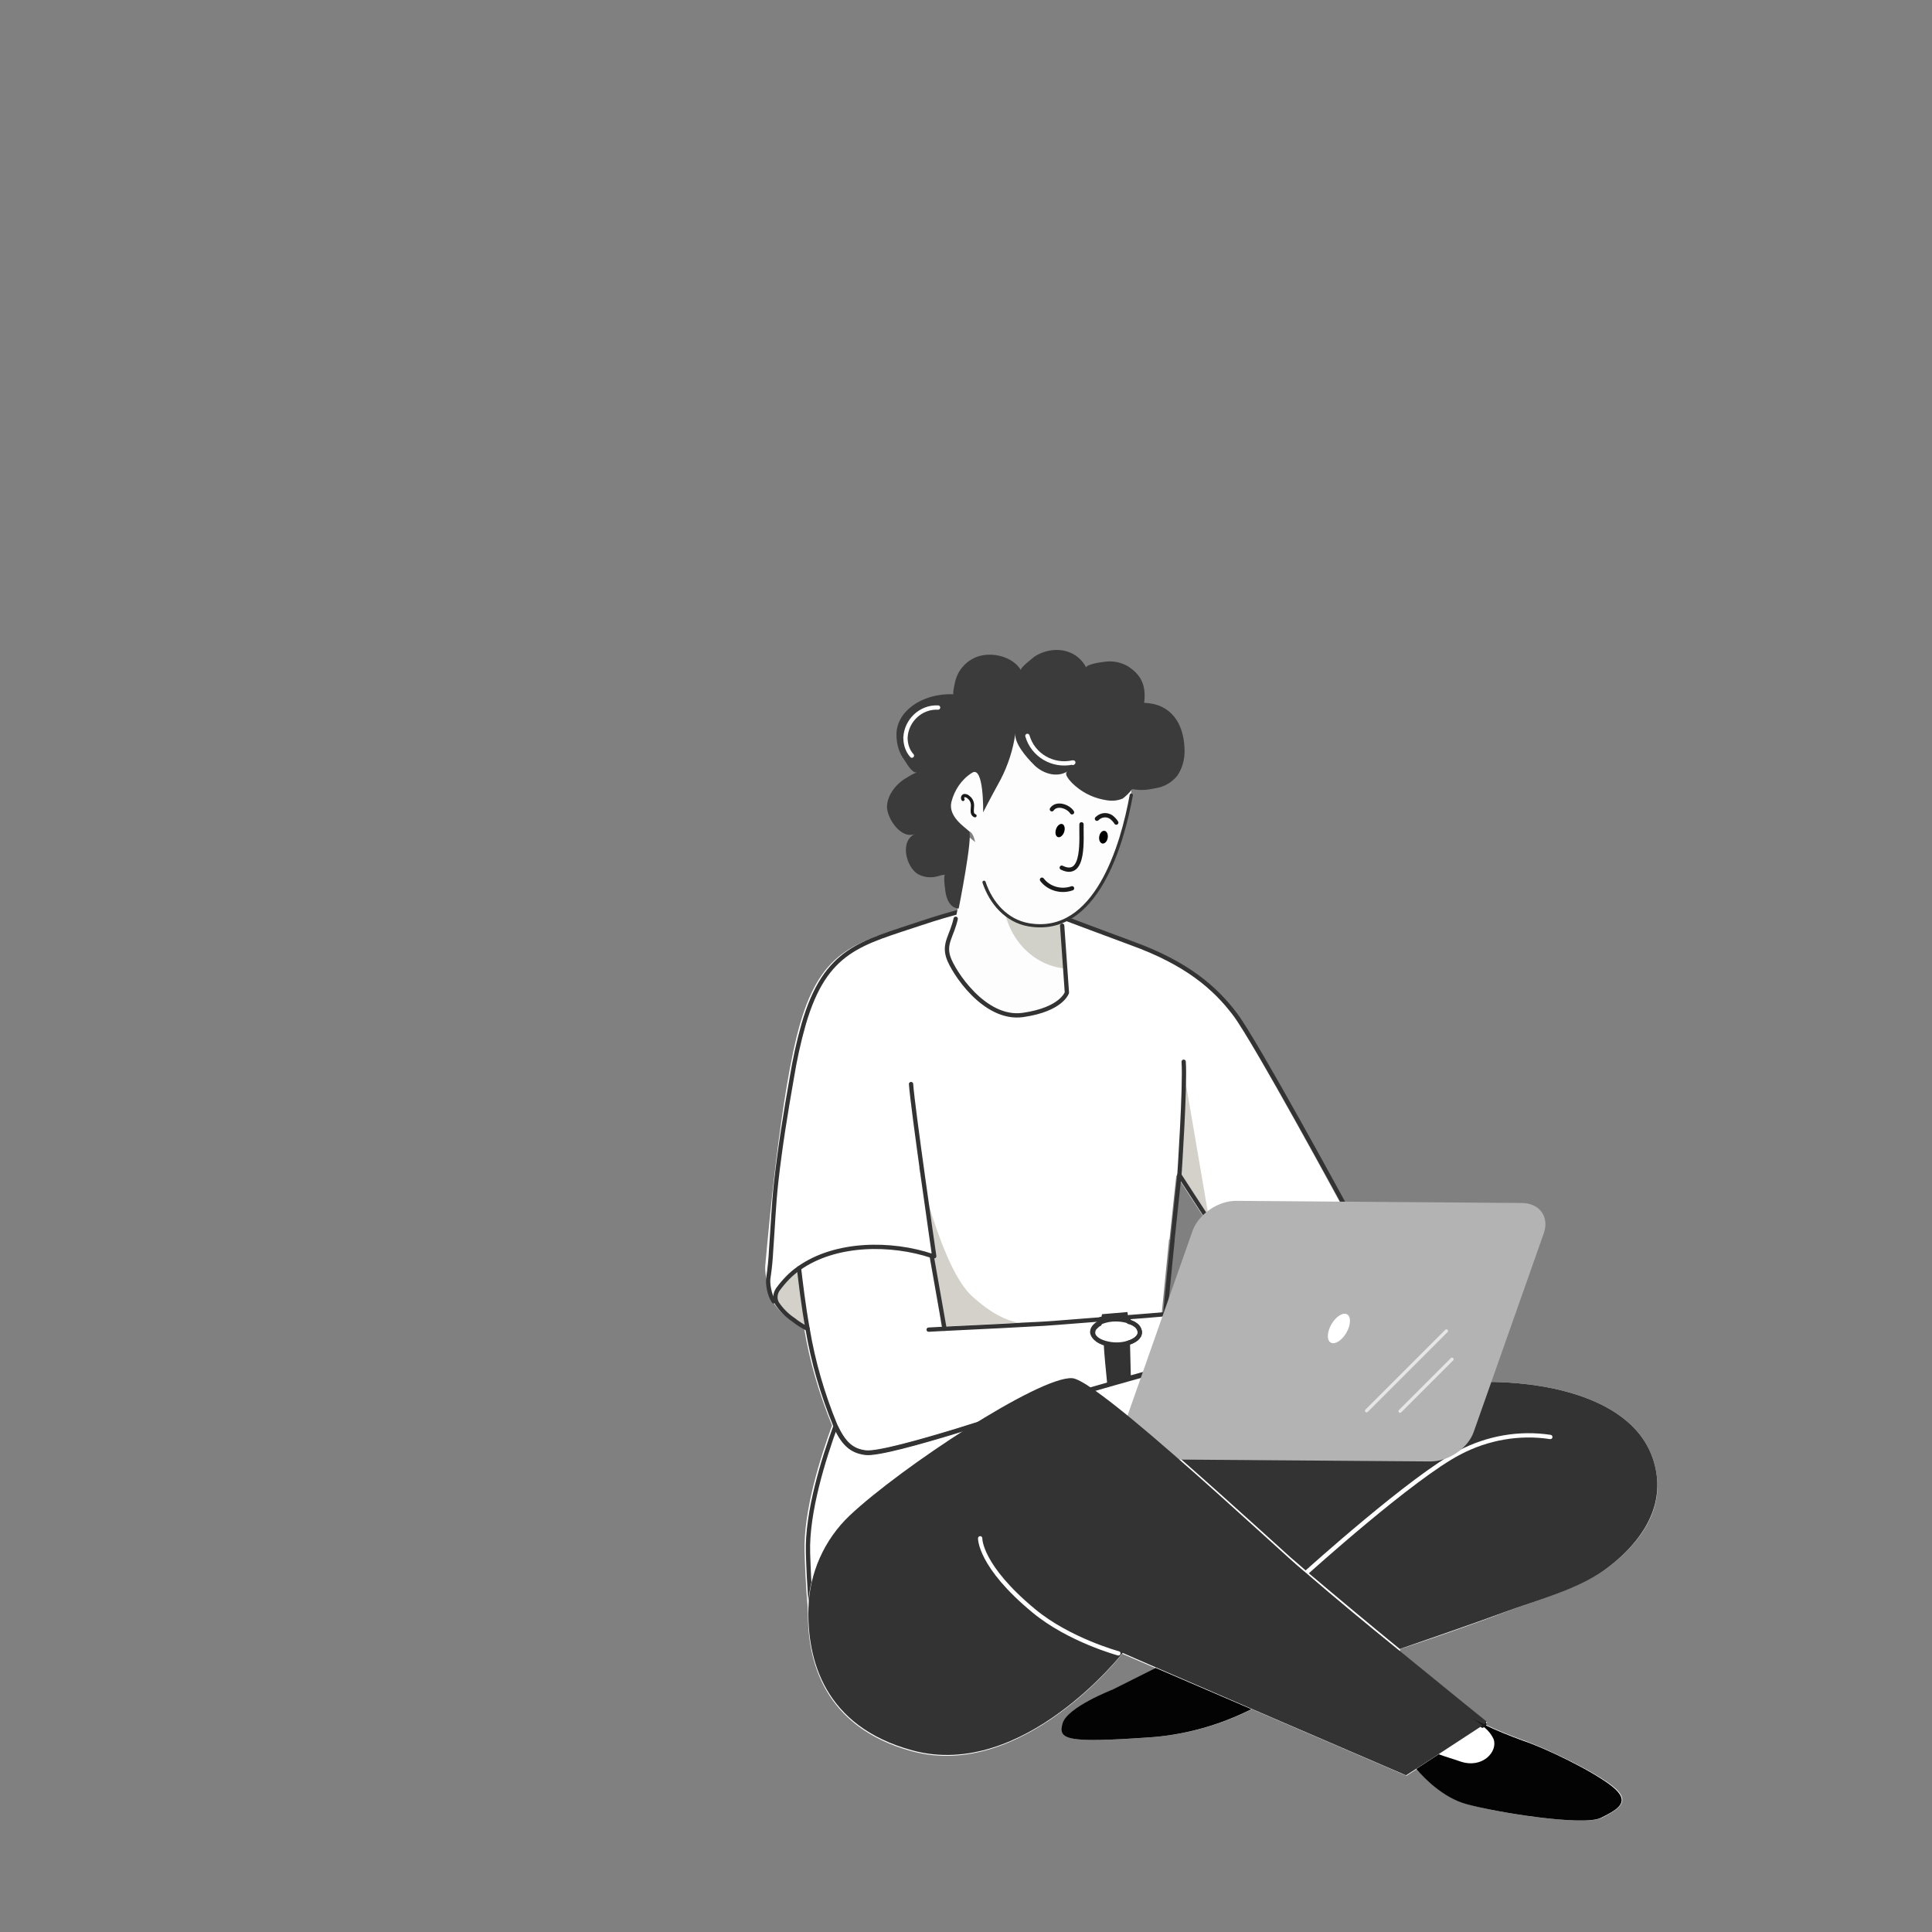 <?xml version="1.0" encoding="utf-8"?>
<!-- Generator: Adobe Illustrator 25.2.2, SVG Export Plug-In . SVG Version: 6.00 Build 0)  -->
<svg version="1.1" id="Layer_1" xmlns="http://www.w3.org/2000/svg" xmlns:xlink="http://www.w3.org/1999/xlink" x="0px" y="0px"
	 viewBox="0 0 450 450" style="enable-background:new 0 0 450 450;" xml:space="preserve">
<rect x="0" y="0" width="450" height="450" fill="#808080" stroke="none"/>
<style type="text/css">
	.st0{fill:none;}
	.st1{fill:#FFFFFF;}
	.st2{fill:#D3D1CA;}
	.st3{fill:none;stroke:#333333;stroke-linecap:round;stroke-linejoin:round;}
	.st4{fill:#333333;}
	.st5{fill:#FDFDFD;}
	.st6{fill:#D2D1C9;}
	.st7{fill:#3B3B3B;}
	.st8{fill:none;stroke:#1A1A1A;stroke-linecap:round;stroke-linejoin:round;}
	.st9{fill:#010101;}
	.st10{fill:none;stroke:#FFFFFF;stroke-linecap:round;stroke-linejoin:round;}
	.st11{fill:none;stroke:#1A1A1A;stroke-width:0.75;stroke-linecap:round;stroke-linejoin:round;}
	.st12{fill:none;stroke:#333333;stroke-width:0.75;stroke-linecap:round;stroke-linejoin:round;}
	.st13{fill:#030303;}
	.st14{fill:none;stroke:#FFFFFF;stroke-width:0.5;stroke-linecap:round;stroke-linejoin:round;}
	.st15{fill:#B3B3B3;}
	.st16{fill:none;stroke:#E6E6E6;stroke-width:0.75;stroke-linecap:round;stroke-linejoin:round;}
</style>
<g id="Layer_2_1_">
	<g id="Layer_1-2">
		<rect class="st0" width="450" height="450"/>
		<path class="st1" d="M272.4,288.7c0.9-8.7,1.6-15,1.6-15l18.4,28.3l20.4-20.7c0,0-21-38.8-25.8-45.1s-11.5-12-24.2-16.7
			s-26.4-9.9-26.4-9.9s-8.6,0.5-22.6,5.2s-22.3,6-27.4,23.5c-4.6,15.8-7.5,49.4-8.1,55.9c-0.1,0.8-0.1,1.5,0,2.3
			c0.2,2.2,0.8,4.4,1.7,6.5c0.1,0.2,0.1,0.3,0.2,0.5c1,1.5,2.3,2.8,3.8,3.8c1,0.8,2.1,1.5,3.3,2.1c1.3,7.8,3.5,15.3,6.5,22.6
			c-2.7,7.4-6.7,20-6.4,29.5c0.5,16.2,1.8,20.6,1.8,20.6s80.6-42.7,79-42.4c-0.6,0.1,0.1-9.2,1.1-20.8l5.5-1.6l3.4-12.1l-7.6,0.6
			c0.6-6,1.2-12,1.7-17.1L272.4,288.7z"/>
		<path class="st2" d="M186.1,295.9c-1.9,1.3-3.5,3-4.9,4.9c-0.7,1-0.8,2.3-0.2,3.3c1,1.5,2.3,2.8,3.8,3.8c1,0.8,2.1,1.5,3.3,2.1"/>
		<path class="st3" d="M186.1,295.4c-1.9,1.3-3.5,3-4.9,4.9c-0.7,1-0.8,2.3-0.2,3.3c1,1.5,2.3,2.8,3.8,3.8c1,0.8,2.1,1.5,3.3,2.1"/>
		<path class="st3" d="M269,339.9c1.6-0.3-79,42.4-79,42.4s-1.3-4.4-1.8-20.6c-0.3-9.5,3.7-22.1,6.4-29.5c1.8,4,3.7,5.8,7,6.2
			c5.3,0.7,39.6-11,39.6-11l17.2-4.9l4.6-1.3l7.1-2C269,330.7,268.4,340,269,339.9z"/>
		<path class="st3" d="M220,309.5l-3.7,0.2"/>
		<path class="st3" d="M278.9,305.4l-3.4,12.1l-5.5,1.5l-7.1,2l-0.2-8.2c1.7-0.5,2.8-1.4,2.8-2.5c-0.1-0.8-0.5-1.5-1.2-1.8
			c-0.4-0.3-0.9-0.5-1.4-0.6c0-0.4-0.1-0.8-0.1-1.1l1.3-0.1c2.6-0.2,5.1-0.4,7.3-0.6L278.9,305.4z"/>
		<path class="st4" d="M262.9,307.8c-0.9-0.3-1.9-0.4-2.9-0.4c-1.4,0-2.7,0.3-3.9,0.9l0.4-1.1h-0.1l0.3-1.1l5.9-0.5
			c0,0,0.1,0.4,0.1,1c0,0,0,0.1,0,0.1C262.8,307,262.8,307.4,262.9,307.8z"/>
		<path class="st3" d="M265.5,310.3c0,1.1-1.1,2-2.8,2.5c-1.7,0.5-3.5,0.5-5.3,0c-1.8-0.5-3-1.5-3-2.6c0-0.5,0.3-1,0.6-1.3
			c0.1-0.1,0.1-0.1,0.2-0.2c0.2-0.2,0.5-0.4,0.7-0.5h0c1.2-0.6,2.6-0.9,3.9-0.9c1,0,1.9,0.1,2.9,0.4c0.5,0.2,1,0.4,1.4,0.6
			C265,308.9,265.4,309.5,265.5,310.3z"/>
		<path class="st4" d="M263,321.1l-4.6,1.3c-0.2-2.1-0.7-7.8-0.9-9.5c1.7,0.5,3.5,0.4,5.3,0L263,321.1z"/>
		<path class="st3" d="M256.4,307.2l-0.4,1.1h0l0,0l0.3-1L256.4,307.2z"/>
		<polygon class="st2" points="276.3,251.5 274.7,272.9 281.5,283.3 276.3,252.9 		"/>
		<path class="st3" d="M180.2,303.1c-1-1.4-1.5-4.3-1.2-5.7c0.3-2,0.5-4.1,0.6-6.1c0.4-5.4,0.6-10.7,1.2-16.1c0.9-8,2.2-16.1,3.6-24
			c0.7-4.3,1.6-8.5,2.8-12.7c5.1-17.5,13.4-18.8,27.4-23.5s22.6-5.2,22.6-5.2s13.7,5.2,26.4,9.9c12.7,4.6,19.4,10.3,24.2,16.7
			s25.8,45.1,25.8,45.1L293.1,302l-18.4-28.3c0,0-0.7,6.3-1.6,15v0.2c-0.5,5.1-1.1,11.1-1.7,17.1"/>
		<path class="st2" d="M214,271.9c0,0,5.3,23.5,12.4,30c9.2,8.4,14.4,6,14.4,6l-21.6,1.1C219.3,309,215.6,271.8,214,271.9z"/>
		<path class="st3" d="M258.4,322.4l-17.2,4.9c0,0-34.3,11.7-39.6,11c-3.3-0.4-5.1-2.2-7-6.2c-3-7.3-5.2-14.8-6.5-22.6
			c-1-5.5-1.6-10.8-2-14.1c8.6-6.1,21.6-6,30.9-2.9l3,17c6.7-0.3,20.1-1,21.6-1.1c0.8,0,7.4-0.5,14.8-1.1h0.1l-0.4,1.1h0
			c-0.3,0.1-0.5,0.3-0.7,0.5c-0.1,0-0.1,0.1-0.2,0.2c-0.4,0.3-0.6,0.8-0.6,1.3c0,1.1,1.2,2.1,3,2.6
			C257.6,314.6,258.2,320.3,258.4,322.4z"/>
		<path class="st3" d="M212.2,252.5c0.4,5.7,5.4,40.1,5.4,40.1l-0.5-0.2"/>
		<path class="st3" d="M275.7,247.3c0.4,5.7-1,26.5-1,26.5"/>
		<path class="st5" d="M248.6,231.3c0,0-1.2,3.9-10.2,5.2S222,226.3,220.9,223s0.8-5,1.7-9s2.9-19.2,2.9-19.2l9.1,7.4l10.9,8.9
			l1.9,4.6l0.7,9.9L248.6,231.3z"/>
		<path class="st6" d="M248.2,225.6c-8.2-0.7-14.6-8.1-14.6-17.2c0-2.1,0.4-4.2,1.1-6.2l10.9,8.9l1.9,4.6L248.2,225.6z"/>
		<path class="st3" d="M247.4,215.6l0.7,9.9l0.4,5.7c0,0-1.2,3.9-10.2,5.2S222,226.3,220.9,223s0.8-5,1.7-9"/>
		<path class="st5" d="M229.1,172.4c1-0.9,1.5-2.4,2.4-3.6c4.4-5.4,12.6-7.3,19.1-5c15.6,5.4,12.8,21.4,12.8,21.4
			c-1.4,7.9-4.6,17.2-9.1,23.9c-3.4,5-10.1,7.9-16,6.1c-6.1-1.9-9.1-8.5-10.5-14.2c-0.4-1.6-0.3-6.8-2.1-7.4
			c-0.7-0.1-1.5-0.1-2.2,0.2c-1.2,0.3-2.4,0.5-3.6,0.7c-0.4,0.1-0.8,0.1-1.1-0.1c-0.4-0.2-0.7-0.6-0.9-1c-2.3-4-4.5-10.5-2.1-14.9
			c2.1-3.9,7.6-4.9,11.6-5.3C228,173.1,228.6,172.8,229.1,172.4z"/>
		<path class="st7" d="M236.5,170.8c-0.5,3.7-1.7,7.4-3.4,10.7c-2.8,5.1-4.1,7.7-4.1,7.7s0.2-11-2.6-9.2c-2.4,1.5-4.1,4-4.8,6.8
			c-0.8,3.4,3.1,5.8,4.1,6.8s-2.4,18-2.4,18s-2.5,0.2-3.1-4s0-4,0-3.9c-0.8,0.1-1.5,0.3-2.2,0.5c-1.4,0.3-2.9,0.1-4.2-0.6
			c-2.8-1.7-4.3-7.8-0.6-9.4c-3.3,1.5-6.7-3.7-6.6-6.4s2.2-5.3,4.5-6.6c0.8-0.5,1.6-1,2.5-1.3c-1.1,0.3-2.3-1.9-2.9-2.8
			c-1.3-1.7-1.9-3.8-1.9-6c0-5.5,6.1-9.7,13.3-9.4c-0.3,0,0.4-3.3,0.6-3.7c0.8-2.4,2.7-4.3,5.1-5.1c3.3-1.1,8.1,0,10,3.2
			c-0.3-0.5,2.7-2.8,3.2-3.2c1.4-0.9,3-1.4,4.6-1.5c3.1-0.2,6,1.3,7.4,4.1c-0.2-0.7,3.5-1.3,3.9-1.3c2.1-0.4,4.2,0,6,1.1
			c2.3,1.6,4.2,3.7,3.6,8.4c6.2,0.2,9.2,4.7,9.4,10.7c0.1,2.2-0.4,4.4-1.7,6.3c-1.3,1.6-3.1,2.6-5.1,2.9c-1,0.2-2.1,0.4-3.2,0.4
			c-0.7,0-1.5-0.1-2.2-0.2c-0.6,0.8-1.4,1.6-2.2,2.2c-1.2,0.5-2.4,0.6-3.7,0.4c-2.7-0.4-5.2-1.5-7.3-3.3c-0.5-0.4-3-2.7-1.9-3.4
			c-2.7,1.6-6.1,0.3-8-1.8C239.1,176.4,236.2,173.1,236.5,170.8z"/>
		<path class="st8" d="M245,188.5c1.1-1.6,3.8-0.7,4.7,0.7"/>
		<path class="st8" d="M255.5,190.7c0.9-0.9,2.2-1.1,3.3-0.4c0.5,0.4,0.9,0.8,1.2,1.3"/>
		<path class="st8" d="M251.9,192c-0.1,3,0.9,12.8-4.6,10.1"/>
		<ellipse transform="matrix(0.163 -0.987 0.987 0.163 22.583 416.752)" class="st9" cx="256.9" cy="195.1" rx="1.5" ry="1"/>
		
			<ellipse transform="matrix(0.317 -0.949 0.949 0.317 -14.825 366.269)" class="st9" cx="246.7" cy="193.4" rx="1.6" ry="1"/>
		<path class="st8" d="M242.7,204.9c1.6,2.1,4.5,2.9,7,2l0,0"/>
		<path class="st10" d="M239.3,171.4c1.3,4.5,5.9,7.2,10.5,6.2c0.1,0,0.2,0,0.2,0s-0.1,0.1-0.1,0.1"/>
		<path class="st11" d="M224.3,186.2c-0.2-0.3-0.1-0.8,0.3-0.9c0.4,0,0.7,0.1,1,0.4c0.7,0.5,1,1.4,0.9,2.2c0,0.7-0.3,1.8,0.6,2.1"/>
		<path class="st10" d="M218.5,164.8c-4-0.2-7.4,3-7.6,7c0,1.6,0.5,3.1,1.5,4.2"/>
		<path class="st12" d="M263.5,185.2c-2.1,11.6-8.2,32.9-23.9,30.2c-5.2-0.9-8.8-5.1-10.4-9.9"/>
		<path class="st1" d="M373.7,365.7c7.2-5.2,13.4-12.7,12.2-21.9c-2.3-19.1-28.6-22.7-43.8-21.8c-7.7,0.5-15.3,1.9-22.9,2.7
			c-13.6,1.4-27.2,2.9-40.8,4.4c-3.4,0.4-6.8,0.7-10.2,1.1l-4.7,0.5c-6.7-5.5-12-9.4-13.9-9.5c-7.7-0.4-39.8,20.7-51.8,32
			c-6,5.6-9.4,13.4-9.6,21.6c-0.3,11.9,3.6,27.5,24.2,33.1c25.8,7,49-22.7,49-22.7l7.9,3.4l-10,4.9c0,0-10.6,4.1-11.7,7.9
			s0.9,4.6,19.7,3.3c8.5-0.5,16.7-2.8,24.3-6.6l36,15.5l2.5-1.6c1.9,2.3,6.3,6.7,11.6,8.2c7.2,2.1,27.5,5.2,31.4,3.2
			s7.1-3.8,2.5-7.4s-15.7-8.9-20.9-10.7c-3-1.1-6-2.3-8.9-3.7l-0.4,0.3c-1-0.8-2-1.4-3.1-2c0.7,0.3,2,1,3.5,1.7l0.6-0.4
			c0,0-9.8-7.9-20.9-16.9c6.7-2.2,18-6.1,25-8.8C357.7,372.8,367.3,370.2,373.7,365.7z"/>
		<path class="st4" d="M373.7,365.7c-6.4,4.6-16,7.1-23.3,9.8c-7,2.6-18.4,6.5-25,8.8c-7.2-5.9-15-12.4-20.9-17.4
			c-1.7-1.5-3.3-2.9-4.6-4c-8.2-7.4-24.5-22.3-36.4-32.2l4.7-0.5l10.2-1.1c13.6-1.4,27.2-3,40.8-4.4c7.6-0.8,15.2-2.2,22.9-2.7
			c15.2-0.9,41.5,2.7,43.8,21.8C387,352.9,380.9,360.5,373.7,365.7z"/>
		<path class="st8" d="M345.7,401.6l-0.4,0.3c-0.9-0.7-1.9-1.3-2.9-1.9C343.1,400.3,344.3,400.9,345.7,401.6z"/>
		<path class="st10" d="M361.1,334.7c-7.2-1.1-14.6,0.2-21.1,3.6c-10.9,5.6-35.5,27.8-35.5,27.8"/>
		<path class="st13" d="M372.9,423.4c-4,2-24.2-1.2-31.4-3.2c-5.3-1.5-9.7-5.9-11.6-8.2l5.2-3.4c1.6,0.6,3.4,1.1,5.1,1.7
			c5.1,1.7,8.7-2.3,7.7-5.2c-0.6-1.3-1.5-2.3-2.6-3.1l0.4-0.3c2.9,1.4,5.9,2.6,8.9,3.7c5.2,1.7,16.4,7.1,20.9,10.7
			S376.9,421.4,372.9,423.4z"/>
		<path class="st8" d="M345.7,401.6l-0.4,0.3c-0.9-0.7-1.9-1.3-2.9-1.9C343.1,400.3,344.3,400.9,345.7,401.6z"/>
		<path class="st13" d="M291.5,398.1c-7.6,3.8-15.8,6.1-24.3,6.6c-18.8,1.3-20.8,0.5-19.7-3.3s11.7-7.9,11.7-7.9l10-5L291.5,398.1z"
			/>
		<path class="st14" d="M325.9,384.3c-7.2-5.9-15-12.4-20.9-17.4c-1.7-1.5-3.3-2.9-4.6-4c-8.2-7.4-24.5-22.3-36.4-32.2"/>
		<path class="st15" d="M333.2,340.4l-66.5-0.5c-4.2,0-6.6-3.2-5.2-7l16.3-46.3c1.4-3.8,5.9-6.9,10.1-6.9l66.5,0.5
			c4.2,0,6.5,3.2,5.2,7l-16.3,46.2C342,337.3,337.4,340.4,333.2,340.4z"/>
		<ellipse transform="matrix(0.503 -0.864 0.864 0.503 -112.396 423.368)" class="st1" cx="312" cy="309.4" rx="3.8" ry="2"/>
		<line class="st16" x1="336.9" y1="310" x2="318.3" y2="328.6"/>
		<line class="st16" x1="338.2" y1="316.6" x2="326.1" y2="328.7"/>
		<path class="st4" d="M345.7,401.6c-1.4-0.7-2.6-1.2-3.3-1.6c1,0.5,2,1.2,2.9,1.9l-10.1,6.6l-5.2,3.4l-2.5,1.6l-36-15.5l-22.2-9.6
			l-7.8-3.4c0,0-23.2,29.7-49,22.7c-20.6-5.6-24.5-21.2-24.2-33.1c0.2-8.2,3.7-16,9.6-21.6c12-11.3,44.1-32.4,51.8-32
			c1.9,0.1,7.2,4,13.9,9.5c12,9.9,28.2,24.8,36.4,32.2c1.3,1.2,2.9,2.6,4.6,4c5.9,5.1,13.6,11.5,20.9,17.4c11,9,20.8,16.9,20.8,16.9
			L345.7,401.6z"/>
		<path class="st10" d="M260.5,385.1c0,0-11.5-3.1-19.7-9.9c-12.7-10.5-12.5-16.9-12.5-16.9"/>
	</g>
</g>
</svg>
